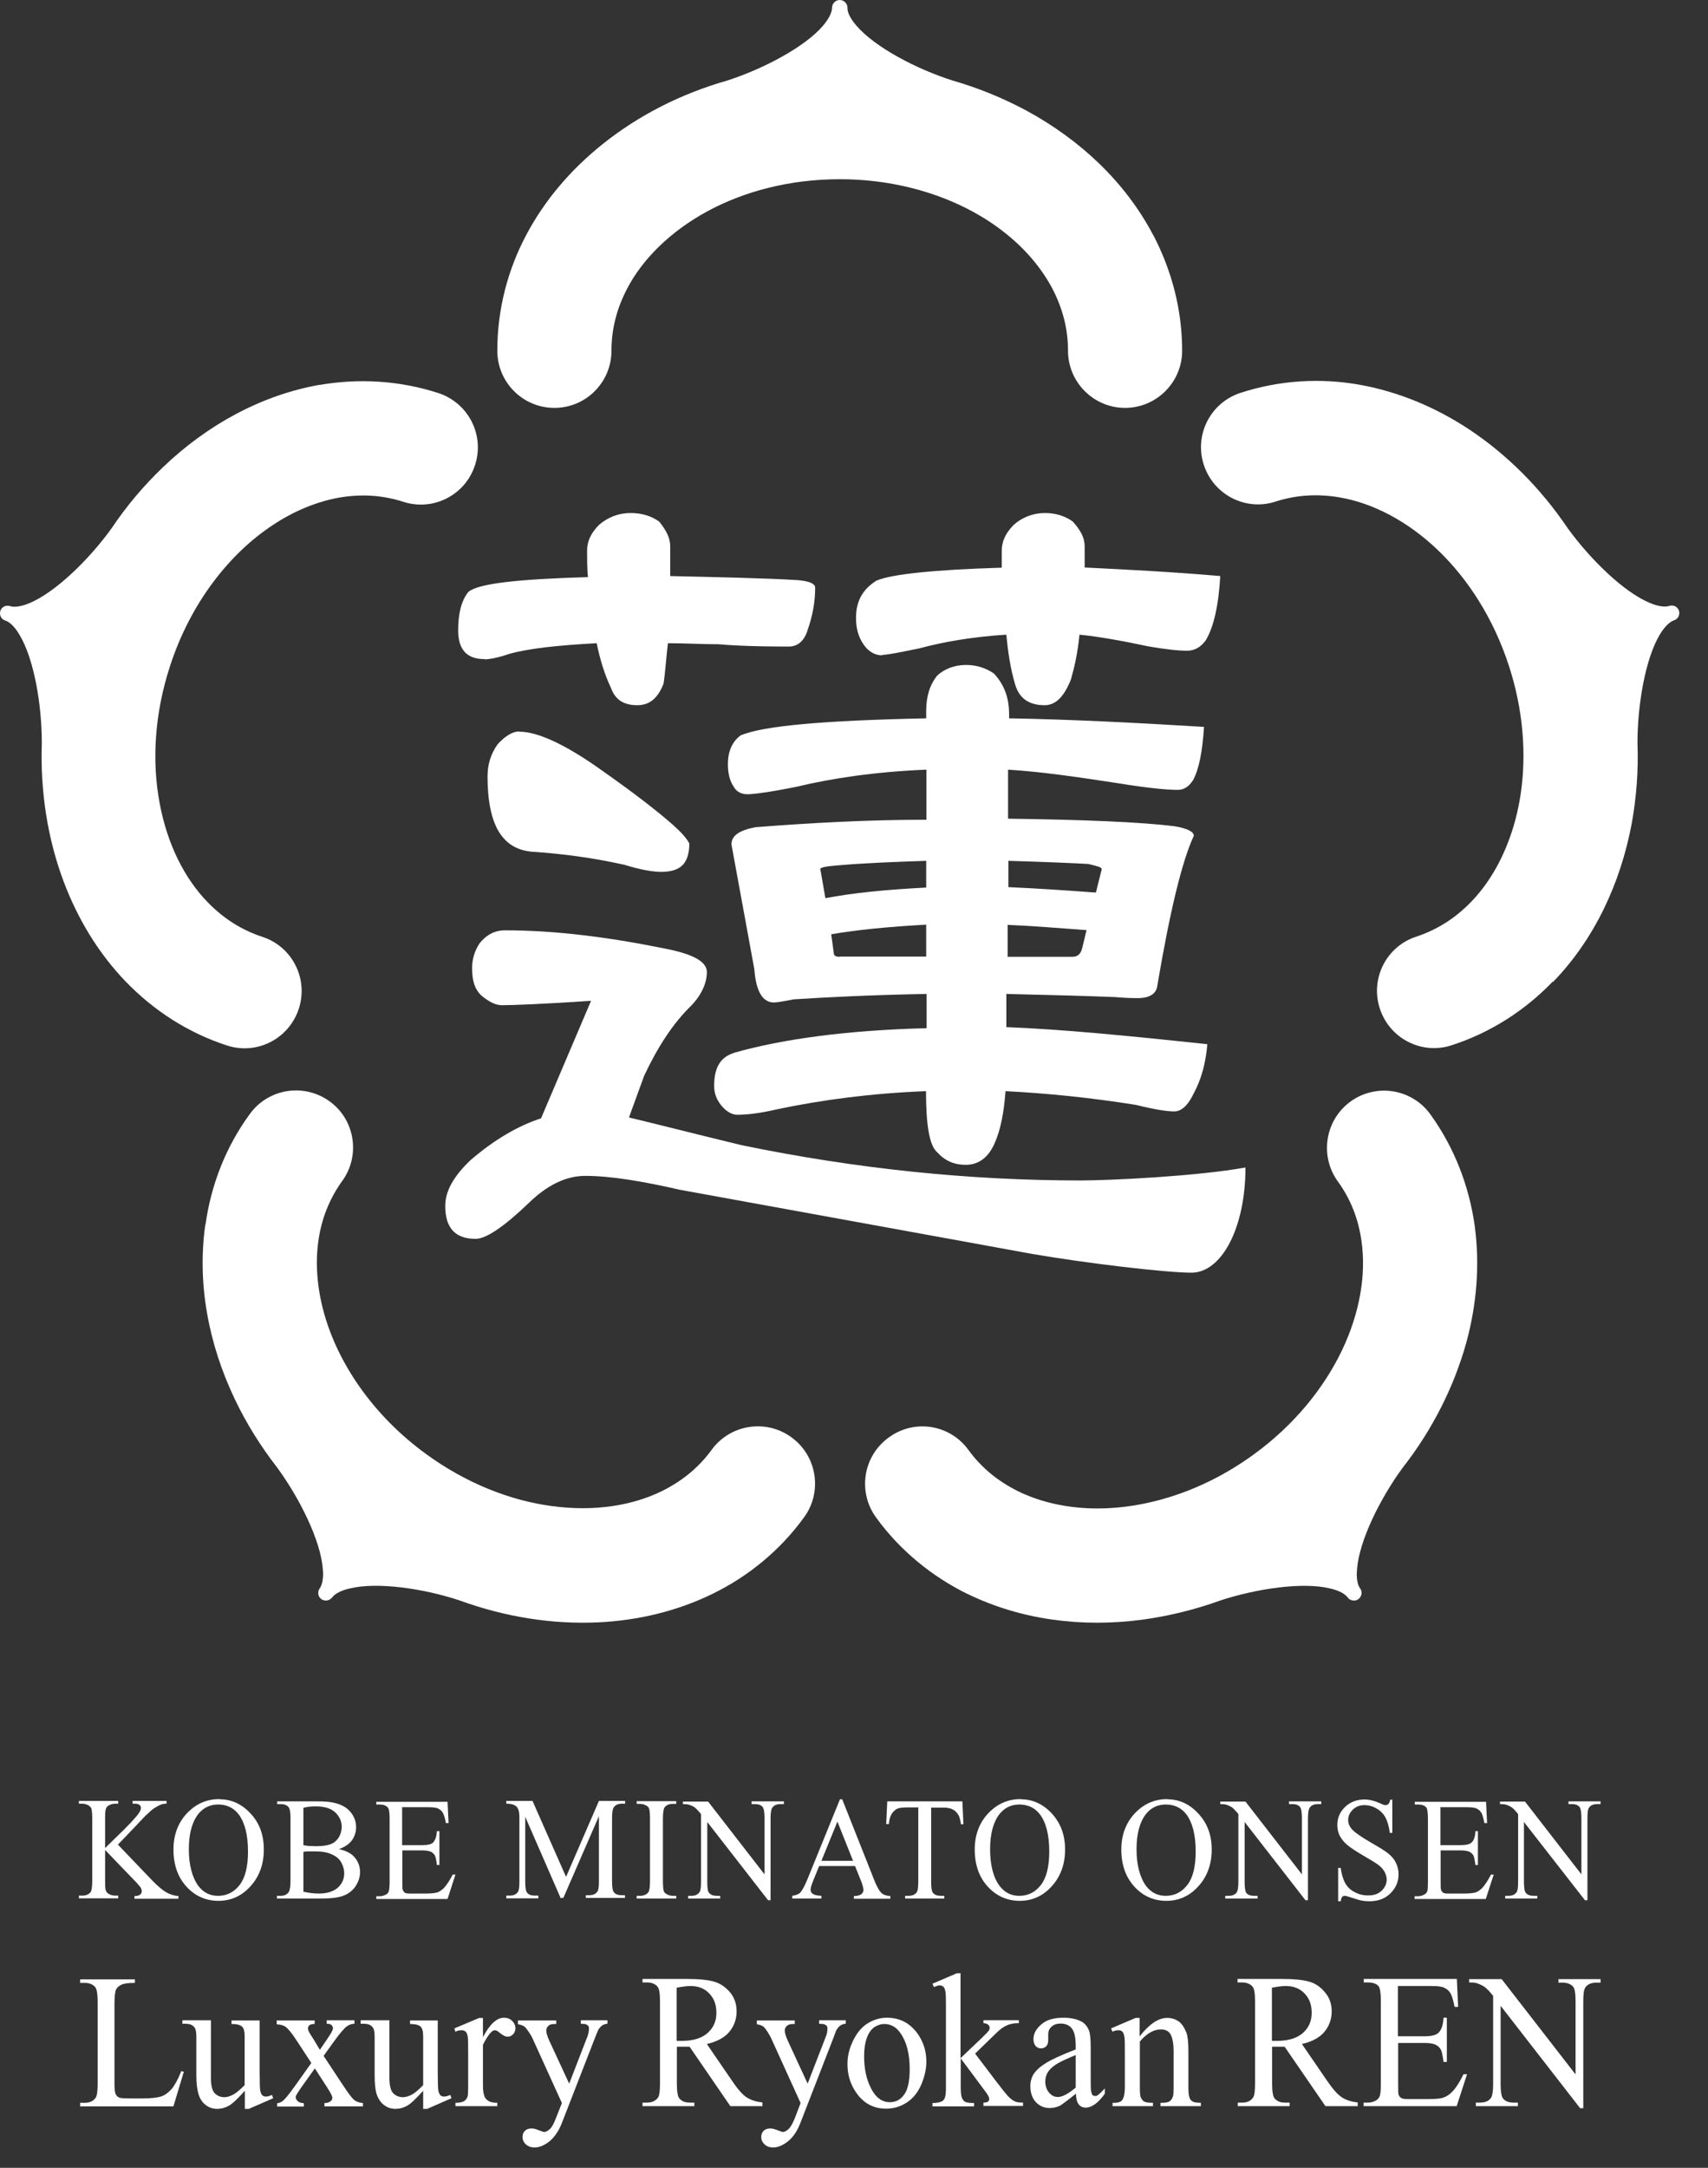 <svg width="41" height="52" viewBox="0 0 41 52" fill="none" xmlns="http://www.w3.org/2000/svg">
<rect x="0" y="0" width="41" height="52" fill="#333333" stroke="none"/>
<path d="M27.677 5.63C27.012 4.369 25.937 3.358 24.637 2.652C24.087 2.357 23.493 2.112 22.868 1.932C21.983 1.652 20.998 1.126 20.563 0.621C20.408 0.445 20.338 0.29 20.343 0.185C20.343 0.135 20.323 0.09 20.288 0.055C20.253 0.02 20.208 0 20.158 0C20.108 0 20.063 0.02 20.028 0.055C19.993 0.09 19.973 0.135 19.973 0.185C19.973 0.29 19.903 0.445 19.753 0.621C19.318 1.126 18.338 1.647 17.458 1.932C16.333 2.252 15.313 2.778 14.458 3.463C13.708 4.064 13.078 4.794 12.633 5.635C12.188 6.471 11.938 7.422 11.938 8.413C11.938 9.168 12.548 9.784 13.308 9.784C14.068 9.784 14.678 9.168 14.678 8.413C14.678 7.887 14.808 7.392 15.058 6.916C15.428 6.211 16.093 5.55 16.978 5.07C17.863 4.589 18.963 4.299 20.158 4.299C21.753 4.299 23.173 4.819 24.148 5.605C24.637 5.996 25.008 6.446 25.258 6.916C25.508 7.392 25.637 7.887 25.637 8.413C25.637 9.168 26.252 9.784 27.007 9.784C27.762 9.784 28.377 9.168 28.377 8.413C28.377 7.422 28.122 6.476 27.682 5.635" fill="white"/>
<path d="M7.683 9.229C6.283 9.474 4.983 10.184 3.914 11.205C3.459 11.641 3.044 12.126 2.679 12.672C2.139 13.422 1.339 14.198 0.719 14.463C0.509 14.553 0.334 14.573 0.239 14.538C0.194 14.523 0.144 14.528 0.099 14.548C0.054 14.568 0.024 14.608 0.009 14.653C-0.006 14.698 -0.001 14.749 0.019 14.794C0.039 14.839 0.079 14.869 0.124 14.884C0.224 14.914 0.354 15.029 0.469 15.229C0.814 15.8 1.004 16.896 1.004 17.821C0.964 18.992 1.144 20.123 1.529 21.149C1.869 22.05 2.369 22.876 3.029 23.557C3.689 24.237 4.508 24.773 5.448 25.078C6.168 25.313 6.938 24.918 7.173 24.197C7.408 23.477 7.013 22.701 6.293 22.471C5.793 22.305 5.363 22.03 4.988 21.645C4.429 21.074 4.009 20.239 3.829 19.248C3.644 18.257 3.709 17.121 4.079 15.985C4.569 14.468 5.508 13.277 6.553 12.592C7.073 12.246 7.618 12.031 8.143 11.936C8.673 11.846 9.183 11.876 9.678 12.036C10.398 12.271 11.173 11.876 11.403 11.155C11.638 10.435 11.243 9.664 10.523 9.429C9.583 9.123 8.603 9.073 7.668 9.234" fill="white"/>
<path d="M4.928 29.377C4.729 30.788 5.003 32.24 5.643 33.576C5.913 34.141 6.253 34.687 6.653 35.202C7.203 35.953 7.693 36.954 7.748 37.625C7.773 37.855 7.733 38.02 7.673 38.105C7.643 38.145 7.633 38.195 7.643 38.24C7.643 38.285 7.678 38.33 7.713 38.36C7.753 38.385 7.803 38.4 7.853 38.39C7.898 38.385 7.943 38.355 7.973 38.32C8.033 38.235 8.178 38.15 8.408 38.1C9.058 37.945 10.158 38.1 11.033 38.39C12.133 38.791 13.263 38.966 14.358 38.916C15.318 38.871 16.258 38.646 17.108 38.23C17.958 37.815 18.723 37.194 19.303 36.394C19.748 35.783 19.613 34.922 18.998 34.477C18.388 34.031 17.528 34.166 17.083 34.777C16.773 35.202 16.378 35.523 15.898 35.763C15.178 36.118 14.258 36.263 13.258 36.128C12.263 35.998 11.203 35.588 10.233 34.882C8.943 33.946 8.103 32.685 7.773 31.479C7.608 30.878 7.568 30.293 7.643 29.762C7.718 29.232 7.908 28.756 8.213 28.331C8.658 27.721 8.523 26.86 7.913 26.419C7.298 25.974 6.443 26.109 5.998 26.72C5.413 27.52 5.063 28.436 4.933 29.377" fill="white"/>
<path d="M23.218 38.23C24.497 38.856 25.962 39.046 27.427 38.851C28.047 38.766 28.672 38.615 29.282 38.395C30.162 38.105 31.267 37.945 31.917 38.1C32.142 38.15 32.292 38.235 32.352 38.32C32.382 38.36 32.422 38.385 32.472 38.39C32.517 38.4 32.567 38.39 32.607 38.36C32.647 38.33 32.672 38.285 32.682 38.24C32.687 38.195 32.682 38.145 32.652 38.105C32.587 38.02 32.552 37.855 32.577 37.625C32.632 36.959 33.117 35.963 33.667 35.212C34.387 34.292 34.902 33.266 35.197 32.21C35.452 31.279 35.527 30.318 35.397 29.382C35.262 28.446 34.912 27.525 34.332 26.725C33.887 26.114 33.032 25.979 32.417 26.424C31.807 26.87 31.672 27.726 32.112 28.336C32.422 28.762 32.607 29.237 32.682 29.767C32.797 30.563 32.647 31.484 32.212 32.395C31.777 33.301 31.062 34.187 30.097 34.887C28.807 35.828 27.352 36.238 26.102 36.178C25.477 36.148 24.913 36.003 24.433 35.768C23.953 35.528 23.558 35.207 23.248 34.782C22.803 34.166 21.948 34.031 21.333 34.482C20.718 34.927 20.583 35.783 21.028 36.398C21.608 37.199 22.373 37.815 23.223 38.235" fill="white"/>
<path d="M37.282 23.552C38.272 22.531 38.902 21.189 39.172 19.738C39.282 19.123 39.332 18.482 39.307 17.826C39.307 16.901 39.497 15.8 39.842 15.224C39.957 15.029 40.087 14.909 40.187 14.879C40.232 14.864 40.272 14.829 40.292 14.789C40.312 14.743 40.317 14.694 40.302 14.648C40.287 14.603 40.252 14.563 40.212 14.543C40.167 14.523 40.122 14.518 40.072 14.533C39.972 14.568 39.802 14.548 39.592 14.458C38.977 14.198 38.182 13.427 37.637 12.677C36.982 11.706 36.172 10.9 35.257 10.294C34.452 9.764 33.562 9.394 32.632 9.228C31.697 9.063 30.717 9.118 29.777 9.424C29.057 9.659 28.662 10.43 28.897 11.15C29.132 11.871 29.902 12.266 30.622 12.031C31.117 11.871 31.632 11.841 32.157 11.931C32.947 12.066 33.777 12.492 34.507 13.187C35.237 13.883 35.852 14.834 36.222 15.975C36.717 17.496 36.657 19.008 36.212 20.174C35.992 20.759 35.682 21.255 35.307 21.64C34.932 22.025 34.502 22.3 34.002 22.466C33.282 22.696 32.887 23.472 33.122 24.192C33.357 24.913 34.127 25.308 34.847 25.073C35.787 24.768 36.612 24.232 37.267 23.552" fill="white"/>
<path d="M21.168 15.71C21.293 15.71 21.573 15.654 22.063 15.554C22.633 15.399 23.348 15.274 24.157 15.224C24.198 15.659 24.258 16.045 24.363 16.4C24.462 16.76 24.707 16.916 25.078 16.916C25.343 16.916 25.542 16.71 25.707 16.3C25.787 16.02 25.872 15.659 25.912 15.224C26.402 15.274 26.952 15.374 27.562 15.504C27.992 15.579 28.292 15.609 28.497 15.609C28.662 15.609 28.822 15.534 28.947 15.354C29.132 15.044 29.252 14.533 29.292 13.818C28.152 13.718 27.052 13.663 26.037 13.613V13.102C26.037 12.897 25.937 12.717 25.752 12.511C25.572 12.381 25.348 12.306 25.082 12.306C24.797 12.306 24.532 12.411 24.332 12.592C24.128 12.797 24.047 13.002 24.047 13.207V13.617C22.398 13.668 21.403 13.773 21.038 13.928C20.713 14.133 20.548 14.413 20.548 14.824C20.548 15.079 20.608 15.284 20.733 15.464C20.858 15.644 21.018 15.72 21.178 15.72" fill="white"/>
<path d="M11.638 15.815C11.718 15.815 11.923 15.79 12.228 15.684C12.698 15.554 13.388 15.479 14.323 15.429C14.403 15.815 14.508 16.17 14.668 16.505C14.768 16.785 14.973 16.916 15.298 16.916C15.583 16.916 15.788 16.76 15.928 16.4C15.968 16.145 15.988 15.81 16.033 15.429C16.438 15.429 16.848 15.454 17.253 15.454C17.863 15.509 18.698 15.509 18.938 15.509C19.143 15.509 19.303 15.379 19.383 15.124C19.508 14.769 19.568 14.433 19.568 14.098C19.568 13.998 19.423 13.943 19.178 13.918C18.423 13.868 17.143 13.843 16.088 13.818V13.102C16.088 12.897 15.988 12.717 15.823 12.511C15.638 12.381 15.418 12.306 15.133 12.306C14.848 12.306 14.583 12.411 14.378 12.592C14.173 12.797 14.093 13.002 14.093 13.202C14.093 13.402 14.093 13.638 14.113 13.843C12.443 13.893 11.488 13.993 11.243 14.198C11.078 14.403 10.998 14.709 10.998 15.119C10.998 15.579 11.203 15.81 11.628 15.81" fill="white"/>
<path d="M29.887 28.006C28.767 28.211 26.677 28.316 25.942 28.316C23.258 28.316 20.548 28.036 17.803 27.47C16.643 27.19 15.748 26.96 15.098 26.805L15.463 25.804C15.788 25.113 16.153 24.548 16.603 24.112C16.848 23.852 16.968 23.572 16.968 23.317C16.968 23.061 16.623 22.881 15.948 22.751C14.563 22.471 13.303 22.316 12.123 22.316C11.878 22.316 11.678 22.421 11.513 22.626C11.393 22.806 11.333 23.011 11.333 23.216C11.333 23.527 11.393 23.727 11.558 23.882C11.743 24.037 11.903 24.112 12.048 24.112C12.293 24.112 13.003 24.087 14.188 24.007L12.988 26.825C12.438 27.005 11.868 27.335 11.298 27.826C10.893 28.211 10.688 28.566 10.688 28.927C10.688 29.462 10.933 29.717 11.418 29.717C11.663 29.717 12.088 29.437 12.703 28.847C13.128 28.436 13.578 28.206 14.048 28.206C14.658 28.206 15.433 28.336 16.328 28.541C21.948 29.562 24.773 30.078 24.773 30.078C26.117 30.308 27.992 30.528 28.602 30.528C29.322 30.528 29.897 29.457 29.897 28.006" fill="white"/>
<path d="M17.613 25.258C17.288 25.363 17.143 25.613 17.143 26.049C17.143 26.204 17.188 26.359 17.308 26.509C17.433 26.665 17.573 26.74 17.693 26.74C17.898 26.74 18.203 26.715 18.648 26.61C19.748 26.379 20.928 26.224 22.228 26.174C22.228 26.995 22.313 27.48 22.493 27.635C22.678 27.841 22.898 27.941 23.183 27.941C23.468 27.941 23.713 27.791 23.873 27.43C24.012 27.12 24.098 26.715 24.137 26.174C25.133 26.224 26.172 26.329 27.272 26.504C27.697 26.61 28.002 26.66 28.187 26.66C28.352 26.66 28.512 26.529 28.657 26.224C28.837 25.889 28.942 25.508 28.982 25.048C27.067 24.843 25.462 24.688 24.157 24.638V23.842C25.258 23.867 26.132 23.892 26.762 23.917C27.047 23.942 27.232 23.942 27.312 23.942C27.597 23.942 27.762 23.837 27.782 23.637C28.087 21.845 28.372 20.664 28.657 20.048C28.657 19.948 28.492 19.868 28.187 19.818C27.372 19.718 26.032 19.663 24.198 19.638V18.462C25.012 18.512 25.887 18.642 26.867 18.792C27.517 18.897 27.987 18.947 28.272 18.947C28.417 18.947 28.537 18.872 28.637 18.717C28.777 18.462 28.862 18.052 28.902 17.436C27.252 17.336 25.688 17.256 24.223 17.231V17.131C24.223 16.72 24.098 16.415 23.858 16.155C23.673 16.03 23.453 15.95 23.188 15.95C22.903 15.95 22.658 16.055 22.498 16.205C22.313 16.435 22.233 16.715 22.233 17.051V17.231C19.788 17.281 18.303 17.411 17.778 17.641C17.573 17.791 17.473 18.027 17.473 18.332C17.473 18.537 17.513 18.717 17.598 18.847C17.678 19.003 17.803 19.052 17.943 19.052C18.083 19.052 18.473 19.003 19.123 18.872C19.978 18.667 21.018 18.512 22.238 18.462V19.663C20.853 19.663 19.468 19.738 18.128 19.843C17.743 19.918 17.558 20.048 17.558 20.254L18.108 23.251C18.148 23.792 18.313 24.047 18.578 24.047C18.638 24.047 18.803 24.022 19.048 23.972C19.823 23.922 20.883 23.867 22.243 23.842V24.663C20.348 24.713 18.803 24.918 17.623 25.253M24.207 20.649C25.043 20.674 25.672 20.699 26.122 20.724C26.327 20.774 26.447 20.799 26.447 20.849L26.307 21.41C25.617 21.36 24.902 21.31 24.207 21.28V20.639V20.649ZM24.188 22.185C24.777 22.21 25.407 22.261 26.082 22.311L25.977 22.746C25.937 22.901 25.858 22.951 25.733 22.951H24.188V22.185ZM19.688 20.854C19.688 20.804 19.833 20.779 20.158 20.754C20.808 20.699 21.498 20.674 22.233 20.649V21.29C21.258 21.34 20.463 21.42 19.813 21.545L19.693 20.854H19.688ZM20.158 22.951C20.058 22.951 20.013 22.926 20.013 22.846L19.953 22.411C20.563 22.305 21.318 22.23 22.233 22.18V22.946H20.158V22.951Z" fill="white"/>
<path d="M12.458 17.546C12.313 17.546 12.133 17.646 11.943 17.856C11.778 18.092 11.703 18.342 11.703 18.627C11.703 19.218 11.798 19.658 11.973 19.948C12.153 20.239 12.398 20.389 12.748 20.429C13.528 20.479 14.268 20.584 14.963 20.739H14.968H14.973C15.373 20.864 15.668 20.914 15.873 20.914C16.118 20.914 16.283 20.854 16.383 20.754C16.483 20.654 16.543 20.494 16.548 20.244C16.548 20.244 16.548 20.229 16.528 20.199C16.513 20.169 16.483 20.128 16.443 20.078C16.363 19.978 16.233 19.853 16.058 19.703C15.708 19.403 15.183 18.997 14.478 18.502C13.593 17.866 12.908 17.546 12.453 17.551" fill="white"/>
<path d="M2.833 44.25L3.653 45.106C3.788 45.246 3.903 45.341 3.998 45.396C4.093 45.446 4.188 45.476 4.283 45.481V45.546H3.228V45.481C3.288 45.481 3.333 45.471 3.363 45.446C3.388 45.426 3.403 45.401 3.403 45.371C3.403 45.341 3.398 45.321 3.388 45.296C3.378 45.276 3.343 45.231 3.288 45.171L2.523 44.376V45.126C2.523 45.246 2.528 45.321 2.543 45.356C2.553 45.386 2.578 45.411 2.613 45.431C2.658 45.456 2.708 45.471 2.763 45.471H2.838V45.536H1.894V45.471H1.974C2.064 45.471 2.134 45.441 2.174 45.386C2.199 45.351 2.214 45.261 2.214 45.121V43.615C2.214 43.5 2.204 43.42 2.194 43.38C2.179 43.35 2.159 43.33 2.124 43.305C2.074 43.28 2.024 43.265 1.974 43.265H1.894V43.2H2.838V43.265H2.763C2.713 43.265 2.663 43.28 2.613 43.305C2.578 43.325 2.553 43.35 2.543 43.39C2.528 43.425 2.523 43.505 2.523 43.615V44.331C2.523 44.331 2.618 44.235 2.748 44.11C3.073 43.8 3.268 43.59 3.338 43.485C3.368 43.44 3.383 43.4 3.383 43.365C3.383 43.34 3.373 43.315 3.348 43.295C3.323 43.275 3.288 43.265 3.233 43.265H3.183V43.2H3.998V43.265C3.948 43.265 3.908 43.27 3.868 43.285C3.828 43.3 3.783 43.325 3.723 43.36C3.663 43.395 3.598 43.455 3.513 43.535C3.488 43.555 3.378 43.675 3.178 43.885L2.838 44.24L2.833 44.25Z" fill="white"/>
<path d="M5.273 43.16C5.558 43.16 5.808 43.275 6.018 43.505C6.233 43.735 6.333 44.02 6.333 44.365C6.333 44.711 6.228 45.011 6.013 45.246C5.803 45.481 5.543 45.596 5.243 45.596C4.943 45.596 4.678 45.481 4.473 45.251C4.268 45.026 4.164 44.731 4.164 44.365C4.164 44 4.283 43.695 4.523 43.46C4.733 43.255 4.978 43.155 5.273 43.155M5.238 43.285C5.038 43.285 4.878 43.365 4.758 43.515C4.608 43.71 4.533 43.99 4.533 44.361C4.533 44.731 4.613 45.036 4.763 45.241C4.883 45.396 5.038 45.476 5.233 45.476C5.443 45.476 5.613 45.391 5.748 45.221C5.883 45.051 5.953 44.781 5.953 44.416C5.953 44.015 5.878 43.72 5.728 43.52C5.608 43.365 5.443 43.285 5.233 43.285" fill="white"/>
<path d="M8.138 44.355C8.293 44.391 8.408 44.446 8.483 44.521C8.588 44.626 8.643 44.756 8.643 44.906C8.643 45.021 8.608 45.131 8.538 45.241C8.468 45.346 8.368 45.426 8.248 45.471C8.123 45.521 7.938 45.541 7.693 45.541H6.648V45.476H6.733C6.823 45.476 6.893 45.446 6.933 45.381C6.958 45.341 6.973 45.256 6.973 45.126V43.62C6.973 43.475 6.958 43.385 6.928 43.35C6.888 43.3 6.823 43.275 6.738 43.275H6.653V43.21H7.613C7.793 43.21 7.933 43.22 8.043 43.25C8.208 43.29 8.333 43.365 8.418 43.47C8.503 43.575 8.548 43.695 8.548 43.83C8.548 43.945 8.513 44.05 8.448 44.145C8.378 44.235 8.278 44.306 8.148 44.35M7.283 44.26C7.323 44.27 7.368 44.275 7.423 44.28C7.473 44.28 7.533 44.285 7.593 44.285C7.753 44.285 7.873 44.265 7.953 44.23C8.033 44.195 8.093 44.14 8.138 44.065C8.178 43.99 8.203 43.91 8.203 43.82C8.203 43.685 8.148 43.57 8.043 43.47C7.938 43.375 7.783 43.33 7.578 43.33C7.468 43.33 7.373 43.34 7.283 43.365V44.26ZM7.283 45.376C7.408 45.406 7.533 45.421 7.658 45.421C7.853 45.421 8.003 45.371 8.108 45.281C8.213 45.186 8.263 45.071 8.263 44.936C8.263 44.846 8.238 44.761 8.193 44.676C8.148 44.596 8.073 44.526 7.963 44.481C7.858 44.431 7.728 44.41 7.573 44.41C7.503 44.41 7.448 44.41 7.398 44.41C7.348 44.41 7.313 44.416 7.283 44.42V45.376Z" fill="white"/>
<path d="M9.653 43.34V44.26H10.138C10.268 44.26 10.353 44.24 10.393 44.2C10.448 44.145 10.478 44.055 10.488 43.925H10.548V44.736H10.488C10.473 44.621 10.458 44.551 10.443 44.516C10.423 44.476 10.393 44.446 10.348 44.42C10.303 44.401 10.233 44.386 10.143 44.386H9.658V45.156C9.658 45.261 9.658 45.321 9.673 45.346C9.683 45.366 9.698 45.386 9.718 45.401C9.738 45.416 9.783 45.421 9.843 45.421H10.218C10.343 45.421 10.433 45.411 10.493 45.396C10.548 45.376 10.603 45.341 10.658 45.286C10.723 45.216 10.793 45.106 10.868 44.966H10.933L10.743 45.551H9.033V45.486H9.113C9.168 45.486 9.213 45.471 9.263 45.446C9.298 45.431 9.323 45.401 9.333 45.366C9.343 45.331 9.353 45.256 9.353 45.141V43.625C9.353 43.48 9.338 43.385 9.308 43.355C9.268 43.31 9.203 43.285 9.113 43.285H9.033V43.22H10.743L10.768 43.73H10.703C10.683 43.605 10.653 43.525 10.628 43.48C10.603 43.435 10.558 43.4 10.503 43.375C10.458 43.36 10.383 43.35 10.273 43.35H9.663L9.653 43.34Z" fill="white"/>
<path d="M13.463 45.541L12.608 43.58V45.136C12.608 45.281 12.623 45.366 12.653 45.401C12.693 45.451 12.758 45.471 12.843 45.471H12.923V45.536H12.153V45.471H12.233C12.328 45.471 12.393 45.441 12.433 45.381C12.458 45.346 12.468 45.261 12.468 45.131V43.61C12.468 43.505 12.458 43.435 12.433 43.385C12.418 43.35 12.393 43.325 12.348 43.3C12.308 43.28 12.243 43.265 12.153 43.265V43.2H12.783L13.588 45.021L14.377 43.2H15.007V43.265H14.932C14.837 43.265 14.772 43.295 14.732 43.355C14.707 43.39 14.692 43.475 14.692 43.605V45.126C14.692 45.271 14.707 45.356 14.737 45.391C14.777 45.441 14.842 45.461 14.927 45.461H15.002V45.526H14.063V45.461H14.143C14.238 45.461 14.303 45.431 14.342 45.371C14.367 45.336 14.377 45.251 14.377 45.121V43.565L13.523 45.526H13.468L13.463 45.541Z" fill="white"/>
<path d="M16.233 45.476V45.541H15.283V45.476H15.363C15.453 45.476 15.518 45.446 15.563 45.391C15.588 45.356 15.603 45.266 15.603 45.126V43.62C15.603 43.505 15.593 43.425 15.583 43.385C15.573 43.355 15.548 43.33 15.513 43.31C15.468 43.285 15.418 43.27 15.363 43.27H15.283V43.205H16.233V43.27H16.153C16.063 43.27 15.998 43.295 15.953 43.355C15.928 43.39 15.913 43.48 15.913 43.62V45.126C15.913 45.246 15.923 45.321 15.933 45.361C15.943 45.391 15.968 45.416 16.003 45.436C16.048 45.461 16.098 45.476 16.153 45.476H16.233Z" fill="white"/>
<path d="M16.398 43.215H16.998L18.352 44.961V43.615C18.352 43.47 18.337 43.385 18.307 43.345C18.267 43.295 18.202 43.275 18.117 43.275H18.042V43.21H18.817V43.275H18.737C18.642 43.275 18.577 43.305 18.537 43.365C18.512 43.4 18.497 43.485 18.497 43.615V45.581H18.437L16.978 43.705V45.141C16.978 45.286 16.988 45.371 17.023 45.406C17.063 45.456 17.128 45.476 17.213 45.476H17.288V45.541H16.518V45.476H16.593C16.688 45.476 16.753 45.446 16.793 45.386C16.818 45.351 16.828 45.266 16.828 45.136V43.515C16.763 43.435 16.713 43.385 16.683 43.36C16.648 43.335 16.603 43.31 16.538 43.29C16.508 43.28 16.458 43.275 16.393 43.275V43.21L16.398 43.215Z" fill="white"/>
<path d="M20.522 44.761H19.663L19.513 45.131C19.478 45.221 19.458 45.286 19.458 45.331C19.458 45.366 19.473 45.401 19.508 45.426C19.538 45.451 19.608 45.471 19.718 45.476V45.541H19.018V45.476C19.108 45.461 19.168 45.436 19.198 45.411C19.253 45.356 19.313 45.246 19.383 45.076L20.163 43.16H20.217L20.987 45.101C21.047 45.256 21.107 45.356 21.157 45.406C21.207 45.451 21.277 45.476 21.372 45.481V45.546H20.497V45.481C20.587 45.481 20.642 45.461 20.677 45.436C20.707 45.411 20.727 45.376 20.727 45.341C20.727 45.291 20.707 45.211 20.662 45.101L20.527 44.766L20.522 44.761ZM20.477 44.636L20.102 43.695L19.718 44.636H20.477Z" fill="white"/>
<path d="M23.102 43.215L23.127 43.76H23.067C23.052 43.665 23.037 43.595 23.017 43.555C22.982 43.49 22.937 43.44 22.882 43.41C22.827 43.38 22.752 43.36 22.662 43.36H22.352V45.141C22.352 45.286 22.367 45.371 22.397 45.406C22.442 45.456 22.502 45.476 22.587 45.476H22.667V45.541H21.727V45.476H21.808C21.902 45.476 21.968 45.446 22.008 45.386C22.032 45.351 22.043 45.266 22.043 45.136V43.355H21.777C21.673 43.355 21.598 43.365 21.553 43.38C21.498 43.4 21.448 43.445 21.408 43.505C21.368 43.565 21.343 43.65 21.338 43.755H21.273L21.298 43.21H23.107L23.102 43.215Z" fill="white"/>
<path d="M24.502 43.16C24.792 43.16 25.042 43.275 25.252 43.505C25.462 43.735 25.567 44.02 25.567 44.365C25.567 44.711 25.462 45.011 25.247 45.246C25.037 45.481 24.777 45.596 24.477 45.596C24.177 45.596 23.917 45.481 23.707 45.251C23.503 45.026 23.398 44.731 23.398 44.365C23.398 44 23.517 43.695 23.758 43.46C23.967 43.255 24.217 43.155 24.507 43.155M24.472 43.285C24.272 43.285 24.112 43.365 23.992 43.515C23.842 43.71 23.767 43.99 23.767 44.361C23.767 44.731 23.842 45.036 23.997 45.241C24.117 45.396 24.272 45.476 24.467 45.476C24.677 45.476 24.847 45.391 24.982 45.221C25.117 45.051 25.187 44.781 25.187 44.416C25.187 44.015 25.112 43.72 24.962 43.52C24.842 43.365 24.677 43.285 24.462 43.285" fill="white"/>
<path d="M28.017 43.16C28.307 43.16 28.557 43.275 28.767 43.505C28.982 43.735 29.087 44.02 29.087 44.365C29.087 44.711 28.982 45.011 28.767 45.246C28.557 45.481 28.297 45.596 27.997 45.596C27.697 45.596 27.432 45.481 27.227 45.251C27.022 45.026 26.917 44.731 26.917 44.365C26.917 44 27.037 43.695 27.277 43.46C27.487 43.255 27.737 43.155 28.027 43.155M27.987 43.285C27.787 43.285 27.627 43.365 27.507 43.515C27.357 43.71 27.282 43.99 27.282 44.361C27.282 44.731 27.362 45.036 27.512 45.241C27.632 45.396 27.787 45.476 27.982 45.476C28.192 45.476 28.362 45.391 28.497 45.221C28.632 45.051 28.702 44.781 28.702 44.416C28.702 44.015 28.627 43.72 28.477 43.52C28.357 43.365 28.192 43.285 27.982 43.285" fill="white"/>
<path d="M29.292 43.215H29.897L31.252 44.961V43.615C31.252 43.47 31.237 43.385 31.207 43.345C31.167 43.295 31.102 43.275 31.017 43.275H30.942V43.21H31.717V43.275H31.637C31.542 43.275 31.477 43.305 31.437 43.365C31.412 43.4 31.397 43.485 31.397 43.615V45.581H31.337L29.877 43.705V45.141C29.877 45.286 29.892 45.371 29.917 45.406C29.957 45.456 30.022 45.476 30.107 45.476H30.187V45.541H29.412V45.476H29.492C29.587 45.476 29.652 45.446 29.692 45.386C29.712 45.351 29.727 45.266 29.727 45.136V43.515C29.662 43.435 29.612 43.385 29.582 43.36C29.547 43.335 29.497 43.31 29.437 43.29C29.407 43.28 29.357 43.275 29.292 43.275V43.21V43.215Z" fill="white"/>
<path d="M33.422 43.16V43.965H33.362C33.342 43.81 33.307 43.69 33.257 43.595C33.207 43.505 33.132 43.43 33.042 43.38C32.947 43.325 32.852 43.3 32.752 43.3C32.637 43.3 32.542 43.34 32.472 43.41C32.397 43.485 32.362 43.565 32.362 43.66C32.362 43.73 32.387 43.795 32.432 43.855C32.497 43.94 32.662 44.055 32.912 44.2C33.122 44.321 33.262 44.406 33.337 44.471C33.412 44.531 33.472 44.606 33.512 44.691C33.552 44.776 33.572 44.866 33.572 44.961C33.572 45.136 33.507 45.286 33.377 45.416C33.247 45.546 33.077 45.606 32.872 45.606C32.807 45.606 32.747 45.601 32.692 45.591C32.657 45.586 32.587 45.566 32.482 45.531C32.377 45.496 32.307 45.476 32.282 45.476C32.257 45.476 32.232 45.486 32.217 45.501C32.202 45.521 32.192 45.556 32.182 45.606H32.122V44.806H32.182C32.207 44.971 32.247 45.096 32.297 45.181C32.347 45.266 32.417 45.336 32.517 45.386C32.617 45.441 32.722 45.466 32.842 45.466C32.982 45.466 33.087 45.431 33.167 45.351C33.247 45.276 33.287 45.186 33.287 45.086C33.287 45.031 33.272 44.971 33.242 44.911C33.212 44.851 33.162 44.796 33.102 44.746C33.062 44.711 32.942 44.636 32.752 44.526C32.562 44.416 32.427 44.326 32.347 44.261C32.267 44.196 32.207 44.12 32.162 44.04C32.122 43.96 32.102 43.875 32.102 43.775C32.102 43.61 32.162 43.465 32.287 43.345C32.412 43.225 32.567 43.165 32.752 43.165C32.872 43.165 32.992 43.195 33.127 43.255C33.187 43.285 33.232 43.3 33.257 43.3C33.287 43.3 33.307 43.29 33.327 43.275C33.347 43.255 33.362 43.22 33.372 43.17H33.432L33.422 43.16Z" fill="white"/>
<path d="M34.577 43.34V44.26H35.067C35.192 44.26 35.277 44.24 35.322 44.2C35.382 44.145 35.412 44.055 35.417 43.925H35.477V44.736H35.417C35.402 44.621 35.387 44.551 35.372 44.516C35.352 44.476 35.322 44.446 35.277 44.42C35.232 44.401 35.162 44.386 35.072 44.386H34.582V45.156C34.582 45.261 34.582 45.321 34.597 45.346C34.607 45.366 34.622 45.386 34.642 45.401C34.662 45.416 34.707 45.421 34.767 45.421H35.142C35.267 45.421 35.357 45.411 35.417 45.396C35.472 45.376 35.527 45.341 35.582 45.286C35.647 45.216 35.717 45.106 35.791 44.966H35.856L35.666 45.551H33.957V45.486H34.037C34.092 45.486 34.142 45.471 34.187 45.446C34.222 45.431 34.247 45.401 34.262 45.366C34.272 45.331 34.277 45.256 34.277 45.141V43.625C34.277 43.48 34.262 43.385 34.237 43.355C34.197 43.31 34.132 43.285 34.042 43.285H33.962V43.22H35.672L35.697 43.73H35.632C35.607 43.605 35.587 43.525 35.557 43.48C35.532 43.435 35.487 43.4 35.432 43.375C35.387 43.36 35.312 43.35 35.202 43.35H34.592L34.577 43.34Z" fill="white"/>
<path d="M36.007 43.215H36.607L37.961 44.961V43.615C37.961 43.47 37.946 43.385 37.916 43.345C37.876 43.295 37.811 43.275 37.726 43.275H37.651V43.21H38.421V43.275H38.341C38.246 43.275 38.181 43.305 38.141 43.365C38.116 43.4 38.106 43.485 38.106 43.615V45.581H38.046L36.582 43.705V45.141C36.582 45.286 36.597 45.371 36.627 45.406C36.672 45.456 36.732 45.476 36.822 45.476H36.902V45.541H36.132V45.476H36.207C36.302 45.476 36.367 45.446 36.407 45.386C36.432 45.351 36.442 45.266 36.442 45.136V43.515C36.377 43.435 36.332 43.385 36.297 43.36C36.262 43.335 36.217 43.31 36.152 43.29C36.122 43.28 36.072 43.275 36.007 43.275V43.21V43.215Z" fill="white"/>
<path d="M4.343 49.68L4.413 49.695L4.163 50.526H1.924V50.441H2.034C2.159 50.441 2.244 50.396 2.299 50.316C2.329 50.27 2.344 50.156 2.344 49.985V48.019C2.344 47.829 2.324 47.709 2.284 47.664C2.229 47.599 2.144 47.564 2.034 47.564H1.924V47.479H3.238V47.564C3.083 47.564 2.973 47.579 2.913 47.609C2.848 47.639 2.808 47.679 2.783 47.729C2.763 47.774 2.748 47.894 2.748 48.074V49.99C2.748 50.115 2.758 50.2 2.783 50.245C2.798 50.276 2.828 50.301 2.863 50.316C2.898 50.331 3.008 50.336 3.198 50.336H3.408C3.633 50.336 3.788 50.316 3.878 50.285C3.968 50.251 4.048 50.191 4.123 50.105C4.198 50.015 4.273 49.875 4.348 49.69" fill="white"/>
<path d="M6.233 48.465V49.715C6.233 49.956 6.238 50.101 6.248 50.151C6.258 50.206 6.278 50.241 6.298 50.261C6.323 50.281 6.348 50.291 6.378 50.291C6.423 50.291 6.473 50.276 6.528 50.251L6.558 50.331L5.973 50.586H5.878V50.151C5.708 50.341 5.583 50.461 5.493 50.511C5.403 50.561 5.313 50.586 5.213 50.586C5.103 50.586 5.008 50.551 4.928 50.486C4.848 50.421 4.793 50.331 4.763 50.226C4.733 50.121 4.713 49.971 4.713 49.781V48.86C4.713 48.765 4.703 48.695 4.683 48.655C4.663 48.62 4.633 48.59 4.593 48.57C4.553 48.55 4.483 48.54 4.378 48.545V48.46H5.063V49.836C5.063 50.026 5.093 50.151 5.158 50.216C5.223 50.276 5.298 50.306 5.388 50.306C5.448 50.306 5.518 50.286 5.593 50.246C5.673 50.206 5.763 50.126 5.873 50.016V48.85C5.873 48.73 5.853 48.655 5.813 48.615C5.773 48.575 5.688 48.55 5.558 48.55V48.465H6.223H6.233Z" fill="white"/>
<path d="M6.628 48.465H7.553V48.55C7.493 48.55 7.453 48.56 7.428 48.58C7.403 48.6 7.393 48.625 7.393 48.66C7.393 48.695 7.418 48.75 7.468 48.825C7.483 48.85 7.508 48.885 7.538 48.935L7.678 49.17L7.838 48.935C7.938 48.79 7.993 48.695 7.993 48.655C7.993 48.625 7.978 48.595 7.958 48.575C7.933 48.55 7.893 48.545 7.843 48.545V48.46H8.508V48.545C8.438 48.545 8.378 48.57 8.328 48.605C8.258 48.655 8.163 48.77 8.038 48.94L7.768 49.315L8.258 50.056C8.378 50.236 8.463 50.346 8.513 50.381C8.563 50.416 8.628 50.441 8.713 50.446V50.526H7.788V50.446C7.853 50.446 7.903 50.431 7.938 50.401C7.963 50.381 7.978 50.351 7.978 50.316C7.978 50.281 7.933 50.196 7.843 50.056L7.558 49.615L7.243 50.056C7.148 50.191 7.098 50.271 7.098 50.301C7.098 50.336 7.113 50.371 7.148 50.401C7.178 50.431 7.228 50.446 7.293 50.451V50.531H6.653V50.451C6.703 50.446 6.748 50.426 6.788 50.396C6.843 50.351 6.933 50.241 7.063 50.061L7.473 49.485L7.103 48.92C6.998 48.76 6.913 48.66 6.858 48.62C6.803 48.58 6.728 48.56 6.643 48.56V48.475L6.628 48.465Z" fill="white"/>
<path d="M10.508 48.465V49.715C10.508 49.956 10.513 50.101 10.523 50.151C10.533 50.206 10.553 50.241 10.573 50.261C10.598 50.281 10.623 50.291 10.658 50.291C10.703 50.291 10.753 50.276 10.808 50.251L10.838 50.331L10.253 50.586H10.158V50.151C9.988 50.341 9.863 50.461 9.773 50.511C9.683 50.561 9.593 50.586 9.493 50.586C9.383 50.586 9.288 50.551 9.208 50.486C9.128 50.421 9.073 50.331 9.038 50.226C9.008 50.121 8.993 49.971 8.993 49.781V48.86C8.993 48.765 8.983 48.695 8.963 48.655C8.943 48.62 8.913 48.59 8.873 48.57C8.833 48.55 8.763 48.54 8.658 48.545V48.46H9.348V49.836C9.348 50.026 9.378 50.151 9.443 50.216C9.508 50.276 9.583 50.306 9.673 50.306C9.733 50.306 9.803 50.286 9.883 50.246C9.958 50.206 10.053 50.126 10.158 50.016V48.85C10.158 48.73 10.138 48.655 10.098 48.615C10.058 48.575 9.973 48.55 9.843 48.55V48.465H10.513H10.508Z" fill="white"/>
<path d="M11.593 48.4V48.865C11.758 48.555 11.923 48.4 12.098 48.4C12.178 48.4 12.243 48.425 12.293 48.475C12.343 48.525 12.373 48.585 12.373 48.65C12.373 48.71 12.353 48.755 12.318 48.795C12.278 48.835 12.238 48.855 12.188 48.855C12.138 48.855 12.083 48.83 12.018 48.78C11.958 48.725 11.913 48.7 11.878 48.7C11.853 48.7 11.823 48.715 11.793 48.745C11.728 48.805 11.663 48.91 11.593 49.05V50.036C11.593 50.151 11.608 50.236 11.633 50.296C11.653 50.336 11.683 50.371 11.733 50.401C11.778 50.426 11.848 50.441 11.938 50.441V50.521H10.933V50.441C11.033 50.441 11.108 50.426 11.153 50.391C11.188 50.366 11.213 50.331 11.228 50.276C11.233 50.251 11.238 50.176 11.238 50.056V49.26C11.238 49.02 11.238 48.88 11.223 48.83C11.213 48.785 11.198 48.75 11.173 48.73C11.148 48.71 11.118 48.7 11.078 48.7C11.033 48.7 10.983 48.71 10.928 48.735L10.908 48.655L11.503 48.405H11.593V48.4Z" fill="white"/>
<path d="M12.438 48.465H13.353V48.55H13.308C13.243 48.55 13.193 48.565 13.163 48.595C13.133 48.625 13.113 48.66 13.113 48.705C13.113 48.765 13.138 48.845 13.183 48.945L13.663 49.981L14.103 48.845C14.123 48.785 14.138 48.725 14.138 48.66C14.138 48.635 14.138 48.615 14.123 48.6C14.113 48.585 14.093 48.57 14.073 48.56C14.048 48.55 14.003 48.545 13.943 48.545V48.46H14.582V48.545C14.533 48.545 14.488 48.565 14.463 48.58C14.433 48.6 14.403 48.63 14.368 48.68C14.353 48.7 14.333 48.76 14.293 48.855L13.493 50.911C13.418 51.111 13.313 51.261 13.193 51.362C13.068 51.462 12.948 51.512 12.833 51.512C12.748 51.512 12.678 51.487 12.623 51.437C12.568 51.387 12.543 51.327 12.543 51.261C12.543 51.197 12.563 51.146 12.603 51.111C12.643 51.071 12.693 51.056 12.763 51.056C12.808 51.056 12.873 51.071 12.953 51.106C13.013 51.126 13.043 51.141 13.058 51.141C13.103 51.141 13.148 51.116 13.198 51.071C13.248 51.026 13.298 50.936 13.348 50.801L13.488 50.446L12.783 48.895C12.763 48.85 12.728 48.79 12.678 48.72C12.643 48.67 12.613 48.63 12.593 48.615C12.558 48.59 12.508 48.57 12.433 48.555V48.47L12.438 48.465Z" fill="white"/>
<path d="M18.307 50.521H17.532L16.553 49.095C16.478 49.095 16.423 49.095 16.373 49.095C16.353 49.095 16.333 49.095 16.313 49.095C16.293 49.095 16.268 49.095 16.248 49.095V49.98C16.248 50.17 16.268 50.291 16.308 50.336C16.363 50.401 16.443 50.436 16.553 50.436H16.668V50.521H15.423V50.436H15.533C15.653 50.436 15.743 50.391 15.798 50.311C15.828 50.266 15.843 50.156 15.843 49.98V48.009C15.843 47.814 15.823 47.699 15.783 47.654C15.728 47.589 15.643 47.554 15.533 47.554H15.423V47.469H16.478C16.788 47.469 17.012 47.494 17.157 47.539C17.302 47.584 17.427 47.674 17.532 47.799C17.632 47.924 17.682 48.074 17.682 48.249C17.682 48.434 17.622 48.599 17.507 48.739C17.392 48.875 17.212 48.975 16.968 49.03L17.567 49.905C17.702 50.105 17.817 50.24 17.917 50.306C18.017 50.371 18.142 50.416 18.302 50.431V50.516L18.307 50.521ZM16.243 48.955C16.268 48.955 16.293 48.955 16.313 48.955C16.333 48.955 16.348 48.955 16.363 48.955C16.643 48.955 16.848 48.89 16.988 48.764C17.128 48.639 17.197 48.479 17.197 48.284C17.197 48.089 17.142 47.939 17.027 47.819C16.913 47.699 16.763 47.639 16.578 47.639C16.493 47.639 16.383 47.654 16.243 47.679V48.945V48.955Z" fill="white"/>
<path d="M18.163 48.465H19.078V48.55H19.033C18.973 48.55 18.923 48.565 18.888 48.595C18.858 48.625 18.838 48.66 18.838 48.705C18.838 48.765 18.863 48.845 18.908 48.945L19.387 49.981L19.827 48.845C19.852 48.785 19.862 48.725 19.862 48.66C19.862 48.635 19.862 48.615 19.847 48.6C19.837 48.585 19.817 48.57 19.792 48.56C19.767 48.55 19.727 48.545 19.662 48.545V48.46H20.302V48.545C20.252 48.545 20.212 48.565 20.182 48.58C20.152 48.6 20.122 48.63 20.087 48.68C20.072 48.7 20.052 48.76 20.017 48.855L19.218 50.911C19.142 51.111 19.043 51.261 18.918 51.362C18.793 51.462 18.673 51.512 18.558 51.512C18.473 51.512 18.403 51.487 18.353 51.437C18.298 51.387 18.273 51.327 18.273 51.261C18.273 51.197 18.293 51.146 18.333 51.111C18.373 51.071 18.428 51.056 18.493 51.056C18.538 51.056 18.603 51.071 18.683 51.106C18.743 51.126 18.778 51.141 18.788 51.141C18.833 51.141 18.878 51.116 18.928 51.071C18.978 51.026 19.028 50.936 19.083 50.801L19.218 50.446L18.513 48.895C18.493 48.85 18.458 48.79 18.413 48.72C18.378 48.67 18.348 48.63 18.328 48.615C18.298 48.59 18.243 48.57 18.168 48.555V48.47L18.163 48.465Z" fill="white"/>
<path d="M21.293 48.4C21.587 48.4 21.827 48.52 22.007 48.755C22.157 48.955 22.237 49.19 22.237 49.45C22.237 49.636 22.192 49.821 22.112 50.011C22.027 50.201 21.912 50.341 21.762 50.436C21.617 50.531 21.452 50.581 21.267 50.581C20.973 50.581 20.738 50.456 20.563 50.211C20.413 50.001 20.343 49.771 20.343 49.51C20.343 49.32 20.388 49.135 20.478 48.95C20.568 48.765 20.683 48.625 20.828 48.535C20.973 48.445 21.128 48.4 21.288 48.4M21.223 48.55C21.148 48.55 21.073 48.575 20.997 48.62C20.923 48.67 20.858 48.75 20.813 48.87C20.768 48.99 20.743 49.14 20.743 49.325C20.743 49.626 20.798 49.886 20.913 50.101C21.023 50.316 21.172 50.426 21.362 50.426C21.502 50.426 21.617 50.366 21.702 50.246C21.792 50.126 21.837 49.921 21.837 49.63C21.837 49.265 21.762 48.975 21.612 48.765C21.512 48.62 21.382 48.55 21.223 48.55Z" fill="white"/>
<path d="M23.057 47.324V49.37L23.557 48.895C23.662 48.795 23.722 48.73 23.742 48.7C23.752 48.679 23.757 48.664 23.757 48.645C23.757 48.614 23.747 48.59 23.722 48.569C23.697 48.544 23.657 48.534 23.607 48.529V48.459H24.457V48.529C24.342 48.529 24.242 48.549 24.167 48.584C24.087 48.62 24.002 48.679 23.912 48.77L23.407 49.26L23.912 49.925C24.052 50.111 24.147 50.226 24.192 50.276C24.257 50.346 24.322 50.391 24.372 50.411C24.407 50.426 24.472 50.436 24.557 50.436V50.516H23.607V50.436C23.662 50.436 23.697 50.426 23.717 50.411C23.737 50.396 23.747 50.371 23.747 50.346C23.747 50.311 23.717 50.256 23.662 50.181L23.062 49.375V50.06C23.062 50.191 23.072 50.281 23.092 50.326C23.112 50.366 23.132 50.396 23.167 50.416C23.202 50.436 23.272 50.446 23.382 50.446V50.526H22.383V50.446C22.483 50.446 22.558 50.431 22.608 50.406C22.637 50.391 22.663 50.366 22.677 50.331C22.698 50.281 22.707 50.196 22.707 50.075V48.199C22.707 47.959 22.707 47.814 22.692 47.764C22.683 47.714 22.668 47.674 22.642 47.654C22.617 47.634 22.587 47.624 22.553 47.624C22.523 47.624 22.478 47.639 22.418 47.664L22.383 47.584L22.967 47.334H23.062L23.057 47.324Z" fill="white"/>
<path d="M25.822 50.226C25.622 50.386 25.492 50.481 25.442 50.511C25.367 50.546 25.282 50.566 25.197 50.566C25.062 50.566 24.952 50.516 24.862 50.421C24.777 50.326 24.733 50.196 24.733 50.036C24.733 49.936 24.758 49.851 24.797 49.776C24.857 49.675 24.957 49.581 25.102 49.49C25.247 49.4 25.487 49.29 25.822 49.16V49.08C25.822 48.875 25.792 48.735 25.727 48.655C25.667 48.58 25.577 48.54 25.457 48.54C25.367 48.54 25.297 48.565 25.242 48.615C25.187 48.665 25.162 48.725 25.162 48.79V48.92C25.162 48.99 25.152 49.045 25.117 49.08C25.082 49.12 25.037 49.135 24.987 49.135C24.937 49.135 24.892 49.115 24.857 49.075C24.828 49.035 24.808 48.985 24.808 48.915C24.808 48.785 24.867 48.67 24.997 48.56C25.122 48.45 25.297 48.4 25.527 48.4C25.702 48.4 25.842 48.43 25.957 48.49C26.042 48.535 26.102 48.61 26.142 48.71C26.167 48.775 26.182 48.905 26.182 49.105V49.806C26.182 50.001 26.182 50.121 26.192 50.166C26.202 50.206 26.212 50.241 26.227 50.256C26.247 50.271 26.262 50.276 26.287 50.276C26.312 50.276 26.327 50.276 26.347 50.261C26.377 50.241 26.437 50.186 26.522 50.096V50.221C26.362 50.446 26.207 50.556 26.062 50.556C25.992 50.556 25.937 50.531 25.892 50.476C25.852 50.426 25.832 50.341 25.827 50.216M25.822 50.081V49.295C25.607 49.385 25.467 49.45 25.407 49.485C25.292 49.55 25.212 49.62 25.162 49.691C25.117 49.761 25.092 49.841 25.092 49.926C25.092 50.031 25.122 50.126 25.182 50.196C25.242 50.266 25.312 50.301 25.392 50.301C25.502 50.301 25.642 50.226 25.822 50.076" fill="white"/>
<path d="M27.362 48.84C27.592 48.55 27.807 48.404 28.017 48.404C28.127 48.404 28.217 48.435 28.297 48.49C28.372 48.545 28.432 48.64 28.482 48.765C28.512 48.855 28.527 48.995 28.527 49.18V50.061C28.527 50.191 28.537 50.281 28.557 50.326C28.572 50.366 28.597 50.391 28.632 50.411C28.667 50.431 28.732 50.441 28.827 50.441V50.521H27.857V50.441H27.897C27.987 50.441 28.052 50.426 28.087 50.396C28.122 50.366 28.147 50.326 28.162 50.266C28.167 50.246 28.172 50.176 28.172 50.056V49.21C28.172 49.025 28.147 48.89 28.102 48.805C28.057 48.72 27.977 48.68 27.867 48.68C27.697 48.68 27.527 48.775 27.362 48.97V50.056C27.362 50.196 27.367 50.281 27.387 50.316C27.407 50.361 27.432 50.391 27.467 50.411C27.502 50.431 27.572 50.441 27.677 50.441V50.521H26.707V50.441H26.747C26.847 50.441 26.917 50.416 26.947 50.361C26.982 50.306 27.002 50.206 27.002 50.056V49.29C27.002 49.04 27.002 48.89 26.987 48.84C26.977 48.785 26.962 48.75 26.937 48.73C26.917 48.71 26.887 48.7 26.847 48.7C26.807 48.7 26.757 48.71 26.702 48.735L26.672 48.655L27.262 48.404H27.357V48.84H27.362Z" fill="white"/>
<path d="M32.591 50.521H31.817L30.837 49.095C30.762 49.095 30.707 49.095 30.662 49.095C30.642 49.095 30.622 49.095 30.602 49.095C30.582 49.095 30.557 49.095 30.537 49.095V49.98C30.537 50.17 30.557 50.291 30.597 50.336C30.652 50.401 30.732 50.436 30.842 50.436H30.957V50.521H29.712V50.436H29.822C29.942 50.436 30.032 50.391 30.082 50.311C30.112 50.266 30.127 50.156 30.127 49.98V48.009C30.127 47.814 30.107 47.699 30.067 47.654C30.012 47.589 29.927 47.554 29.817 47.554H29.707V47.469H30.762C31.072 47.469 31.297 47.494 31.442 47.539C31.592 47.584 31.712 47.674 31.812 47.799C31.917 47.924 31.967 48.074 31.967 48.249C31.967 48.434 31.907 48.599 31.792 48.739C31.677 48.875 31.497 48.975 31.252 49.03L31.852 49.905C31.987 50.105 32.107 50.24 32.206 50.306C32.301 50.371 32.431 50.416 32.591 50.431V50.516V50.521ZM30.532 48.955C30.557 48.955 30.582 48.955 30.602 48.955C30.622 48.955 30.637 48.955 30.652 48.955C30.927 48.955 31.137 48.89 31.277 48.764C31.417 48.639 31.487 48.479 31.487 48.284C31.487 48.089 31.432 47.939 31.317 47.819C31.202 47.699 31.052 47.639 30.867 47.639C30.782 47.639 30.672 47.654 30.532 47.679V48.945V48.955Z" fill="white"/>
<path d="M33.557 47.639V48.845H34.192C34.357 48.845 34.467 48.819 34.527 48.764C34.602 48.694 34.642 48.574 34.652 48.399H34.731V49.46H34.652C34.632 49.31 34.612 49.215 34.592 49.175C34.567 49.125 34.527 49.08 34.467 49.05C34.407 49.02 34.317 49.005 34.197 49.005H33.562V50.01C33.562 50.145 33.562 50.23 33.577 50.255C33.587 50.285 33.607 50.306 33.637 50.326C33.667 50.346 33.722 50.351 33.797 50.351H34.292C34.457 50.351 34.577 50.341 34.647 50.316C34.721 50.291 34.791 50.245 34.861 50.175C34.952 50.08 35.041 49.94 35.131 49.755H35.216L34.967 50.521H32.732V50.436H32.832C32.902 50.436 32.967 50.421 33.027 50.386C33.072 50.361 33.102 50.326 33.122 50.276C33.137 50.23 33.147 50.13 33.147 49.98V47.999C33.147 47.804 33.127 47.684 33.092 47.644C33.042 47.584 32.957 47.554 32.837 47.554H32.737V47.469H34.971L35.002 48.139H34.916C34.886 47.979 34.852 47.869 34.816 47.809C34.782 47.749 34.727 47.704 34.652 47.674C34.597 47.649 34.492 47.639 34.352 47.639H33.557Z" fill="white"/>
<path d="M35.262 47.474H36.047L37.821 49.76V48.004C37.821 47.814 37.801 47.699 37.761 47.654C37.706 47.594 37.626 47.559 37.511 47.559H37.411V47.474H38.421V47.559H38.316C38.196 47.559 38.106 47.599 38.056 47.674C38.021 47.724 38.006 47.829 38.006 48.004V50.571H37.931L36.022 48.114V49.99C36.022 50.175 36.042 50.291 36.082 50.341C36.137 50.406 36.222 50.436 36.332 50.436H36.437V50.521H35.427V50.436H35.527C35.652 50.436 35.742 50.396 35.792 50.321C35.822 50.276 35.842 50.166 35.842 49.995V47.874C35.757 47.769 35.692 47.704 35.647 47.669C35.602 47.634 35.542 47.604 35.457 47.574C35.417 47.559 35.352 47.554 35.267 47.554V47.469L35.262 47.474Z" fill="white"/>
</svg>
